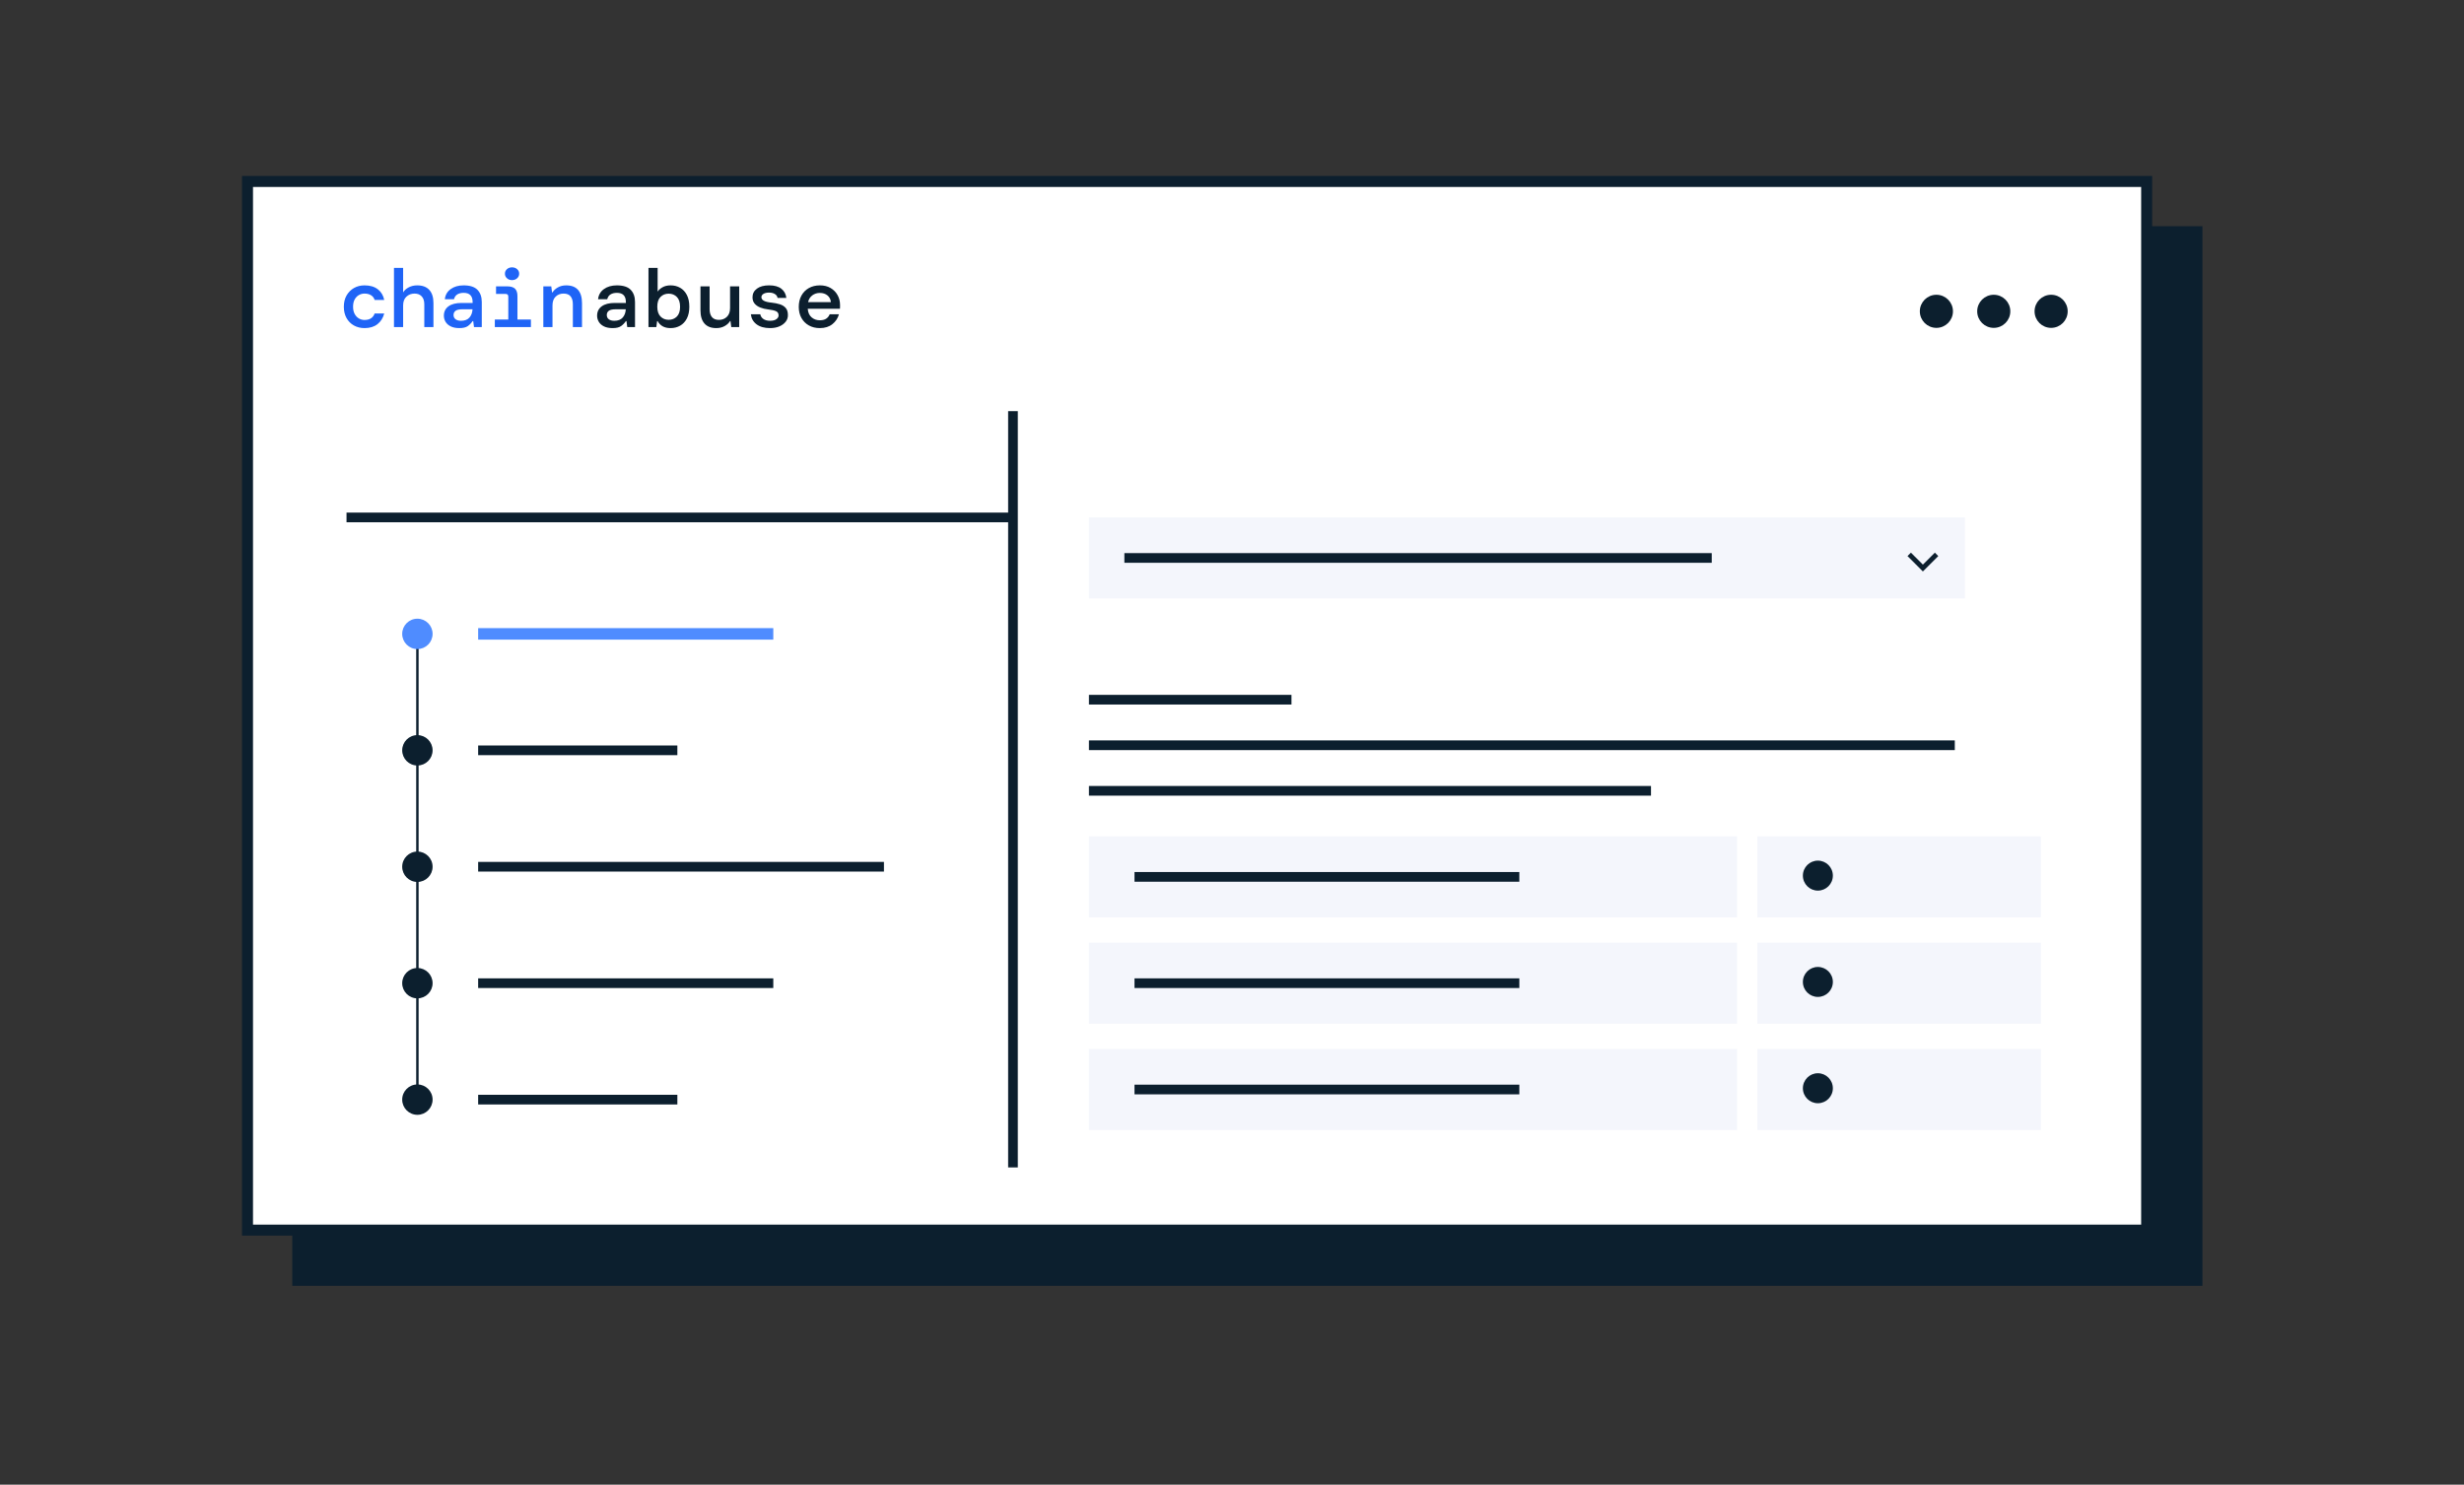 <svg width="224" height="135" viewBox="0 0 224 135" fill="none" xmlns="http://www.w3.org/2000/svg">
<rect x="0" y="0" width="224" height="135" fill="#333333" stroke="none"/>
<path d="M200.221 20.566H26.569V116.917H200.221V20.566Z" fill="#0C1F2E"/>
<path d="M195.151 16.5V111.851H22.5V16.5H195.151Z" fill="white" stroke="#0C1F2E"/>
<path d="M33.141 29.834C32.78 29.834 32.457 29.754 32.172 29.595C31.887 29.435 31.663 29.21 31.5 28.918C31.338 28.627 31.257 28.284 31.257 27.89C31.257 27.497 31.339 27.156 31.504 26.867C31.669 26.578 31.893 26.352 32.175 26.19C32.458 26.028 32.78 25.947 33.141 25.947C33.638 25.947 34.04 26.065 34.346 26.302C34.652 26.539 34.847 26.864 34.931 27.277H34.059C34.011 27.104 33.898 26.952 33.741 26.852C33.581 26.747 33.379 26.694 33.133 26.694C32.954 26.695 32.779 26.741 32.627 26.829C32.467 26.919 32.339 27.052 32.242 27.229C32.145 27.406 32.096 27.626 32.097 27.89C32.097 28.15 32.145 28.369 32.242 28.548C32.339 28.727 32.467 28.863 32.627 28.956C32.779 29.046 32.954 29.094 33.133 29.094C33.384 29.094 33.586 29.041 33.737 28.937C33.889 28.832 33.996 28.688 34.059 28.503H34.93C34.826 28.912 34.621 29.236 34.318 29.475C34.015 29.714 33.622 29.834 33.141 29.834Z" fill="#1F64F6"/>
<path d="M35.817 29.744V24.362H36.649V26.59C36.754 26.405 36.921 26.252 37.152 26.13C37.382 26.008 37.641 25.947 37.929 25.947C38.41 25.947 38.776 26.085 39.027 26.362C39.279 26.638 39.404 27.036 39.404 27.554V29.744H38.572V27.666C38.572 27.357 38.494 27.118 38.337 26.949C38.18 26.779 37.963 26.694 37.685 26.694C37.398 26.694 37.153 26.787 36.952 26.971C36.75 27.155 36.649 27.422 36.649 27.771V29.744H35.817Z" fill="#1F64F6"/>
<path d="M41.757 29.834C41.448 29.834 41.19 29.783 40.98 29.68C40.771 29.578 40.614 29.441 40.509 29.269C40.405 29.098 40.351 28.903 40.352 28.705C40.352 28.341 40.492 28.057 40.772 27.853C41.052 27.648 41.449 27.546 41.961 27.546H42.966V27.464C42.966 26.906 42.694 26.627 42.15 26.627C41.925 26.627 41.735 26.673 41.581 26.765C41.426 26.857 41.323 27.006 41.271 27.21H40.439C40.481 26.821 40.657 26.514 40.969 26.288C41.28 26.061 41.674 25.948 42.149 25.947C42.725 25.947 43.144 26.082 43.405 26.351C43.667 26.62 43.798 26.991 43.798 27.465V29.744H43.092L43.021 29.198H42.966C42.852 29.371 42.706 29.523 42.534 29.647C42.362 29.771 42.103 29.834 41.757 29.834ZM41.914 29.168C42.254 29.168 42.509 29.07 42.679 28.873C42.849 28.676 42.942 28.426 42.958 28.122H42.048C41.749 28.122 41.539 28.168 41.416 28.26C41.293 28.352 41.231 28.481 41.231 28.645C41.231 28.809 41.293 28.938 41.416 29.03C41.539 29.122 41.705 29.168 41.914 29.168V29.168Z" fill="#1F64F6"/>
<path d="M44.984 29.744V29.056H46.209V26.971C46.209 26.807 46.125 26.725 45.957 26.725H45.094V26.037H46.106C46.431 26.037 46.667 26.108 46.817 26.25C46.966 26.392 47.041 26.617 47.041 26.926V29.056H48.265V29.744H44.984ZM46.546 25.469C46.363 25.469 46.21 25.413 46.087 25.3C46.027 25.247 45.98 25.183 45.948 25.112C45.916 25.04 45.901 24.963 45.903 24.886C45.903 24.721 45.964 24.584 46.087 24.474C46.21 24.365 46.363 24.31 46.546 24.31C46.734 24.31 46.89 24.365 47.013 24.474C47.136 24.584 47.197 24.721 47.197 24.886C47.199 24.963 47.183 25.04 47.152 25.112C47.12 25.183 47.073 25.247 47.013 25.3C46.89 25.413 46.734 25.469 46.546 25.469Z" fill="#1F64F6"/>
<path d="M49.394 29.744V26.037H50.116L50.187 26.59H50.227C50.331 26.41 50.493 26.259 50.713 26.134C50.933 26.009 51.187 25.947 51.474 25.947C51.95 25.947 52.309 26.084 52.549 26.358C52.79 26.632 52.91 27.036 52.91 27.569V29.744H52.078V27.666C52.078 27.357 52.01 27.118 51.874 26.949C51.738 26.779 51.524 26.694 51.231 26.694C50.943 26.694 50.703 26.787 50.513 26.971C50.322 27.155 50.226 27.422 50.226 27.771V29.744H49.394Z" fill="#1F64F6"/>
<path d="M55.688 29.834C55.38 29.834 55.121 29.783 54.911 29.68C54.702 29.578 54.545 29.441 54.441 29.269C54.336 29.098 54.282 28.903 54.283 28.705C54.283 28.341 54.423 28.057 54.703 27.853C54.983 27.648 55.38 27.546 55.892 27.546H56.897V27.464C56.897 26.906 56.625 26.627 56.081 26.627C55.856 26.627 55.666 26.673 55.512 26.765C55.357 26.857 55.254 27.006 55.202 27.21H54.37C54.412 26.821 54.588 26.514 54.9 26.288C55.211 26.061 55.604 25.948 56.08 25.947C56.656 25.947 57.074 26.082 57.336 26.351C57.598 26.62 57.729 26.991 57.728 27.465V29.744H57.022L56.952 29.198H56.897C56.783 29.371 56.636 29.523 56.465 29.646C56.293 29.771 56.034 29.834 55.688 29.834ZM55.845 29.168C56.185 29.168 56.44 29.07 56.611 28.873C56.781 28.676 56.873 28.426 56.889 28.122H55.979C55.681 28.122 55.47 28.168 55.347 28.26C55.224 28.352 55.163 28.481 55.163 28.645C55.163 28.809 55.224 28.938 55.347 29.03C55.47 29.122 55.636 29.168 55.845 29.168V29.168Z" fill="#0C1F2E"/>
<path d="M60.962 29.834C60.675 29.834 60.432 29.778 60.236 29.666C60.041 29.555 59.885 29.392 59.785 29.198H59.738L59.667 29.744H58.953V24.362H59.785V26.515C59.879 26.366 60.028 26.233 60.232 26.119C60.436 26.004 60.68 25.947 60.962 25.947C61.286 25.947 61.577 26.02 61.833 26.167C62.09 26.314 62.292 26.532 62.441 26.822C62.591 27.111 62.665 27.467 62.665 27.89C62.665 28.314 62.591 28.67 62.441 28.959C62.292 29.248 62.09 29.466 61.833 29.613C61.577 29.76 61.286 29.834 60.962 29.834ZM60.79 29.079C61.088 29.079 61.335 28.98 61.532 28.784C61.728 28.587 61.826 28.291 61.826 27.898C61.826 27.499 61.728 27.2 61.532 27.001C61.335 26.801 61.088 26.702 60.79 26.702C60.492 26.702 60.245 26.8 60.048 26.997C59.852 27.194 59.754 27.491 59.754 27.89C59.754 28.284 59.852 28.58 60.048 28.78C60.245 28.979 60.492 29.079 60.79 29.079H60.79Z" fill="#0C1F2E"/>
<path d="M65.114 29.834C64.643 29.834 64.286 29.695 64.043 29.419C63.799 29.142 63.678 28.74 63.678 28.212V26.037H64.51V28.115C64.51 28.419 64.579 28.657 64.718 28.828C64.856 29 65.07 29.086 65.357 29.087C65.645 29.087 65.886 28.994 66.079 28.81C66.273 28.626 66.37 28.359 66.37 28.01V26.037H67.202V29.744H66.48L66.409 29.191H66.37C66.265 29.37 66.103 29.522 65.883 29.646C65.663 29.771 65.407 29.834 65.114 29.834Z" fill="#0C1F2E"/>
<path d="M70.003 29.834C69.49 29.834 69.082 29.719 68.778 29.49C68.475 29.261 68.303 28.957 68.261 28.578H69.116C69.148 28.753 69.241 28.895 69.395 29.004C69.549 29.113 69.755 29.168 70.011 29.168C70.257 29.168 70.447 29.12 70.58 29.022C70.714 28.925 70.78 28.812 70.78 28.682C70.78 28.493 70.7 28.363 70.541 28.293C70.382 28.224 70.147 28.171 69.838 28.136C69.572 28.107 69.33 28.048 69.113 27.961C68.895 27.874 68.724 27.754 68.598 27.602C68.473 27.45 68.41 27.26 68.41 27.03C68.41 26.706 68.543 26.445 68.81 26.245C69.077 26.046 69.449 25.946 69.925 25.946C70.401 25.946 70.77 26.048 71.031 26.253C71.293 26.457 71.445 26.736 71.486 27.09H70.686C70.665 26.94 70.583 26.822 70.442 26.735C70.301 26.648 70.126 26.604 69.916 26.604C69.702 26.604 69.532 26.643 69.406 26.72C69.281 26.797 69.218 26.898 69.218 27.023C69.218 27.293 69.521 27.457 70.128 27.516C70.416 27.546 70.672 27.597 70.898 27.669C71.123 27.741 71.301 27.854 71.431 28.006C71.562 28.157 71.628 28.37 71.628 28.645C71.635 28.863 71.564 29.076 71.427 29.251C71.288 29.43 71.098 29.572 70.854 29.677C70.611 29.782 70.327 29.834 70.003 29.834Z" fill="#0C1F2E"/>
<path d="M74.531 29.834C74.154 29.834 73.822 29.753 73.534 29.591C73.246 29.429 73.021 29.203 72.859 28.915C72.697 28.625 72.616 28.289 72.616 27.905C72.616 27.517 72.695 27.175 72.855 26.882C73.015 26.588 73.24 26.359 73.53 26.194C73.82 26.03 74.156 25.948 74.538 25.947C74.915 25.947 75.24 26.028 75.512 26.19C75.779 26.348 75.998 26.571 76.143 26.837C76.293 27.106 76.367 27.402 76.367 27.726V27.886C76.367 27.944 76.365 28.007 76.359 28.077H73.432C73.459 28.421 73.576 28.681 73.785 28.858C73.994 29.035 74.24 29.123 74.523 29.123C74.769 29.123 74.964 29.075 75.108 28.977C75.251 28.88 75.358 28.747 75.426 28.578H76.266C76.171 28.931 75.975 29.229 75.677 29.471C75.379 29.712 74.997 29.833 74.531 29.834ZM74.531 26.635C74.283 26.632 74.042 26.709 73.848 26.855C73.649 27.002 73.521 27.208 73.463 27.472H75.535C75.514 27.223 75.412 27.021 75.229 26.866C75.046 26.712 74.813 26.635 74.531 26.635V26.635Z" fill="#0C1F2E"/>
<path d="M92.089 37.383L92.089 106.15" stroke="#0C1F2E" stroke-width="0.88"/>
<path d="M37.945 57.637L37.945 99.986" stroke="#0C1F2E" stroke-width="0.22" stroke-miterlimit="10"/>
<path d="M31.501 47.049L92.089 47.049" stroke="#0C1F2E" stroke-width="0.88"/>
<path d="M176.036 29.674C176.79 29.674 177.402 29.062 177.402 28.308C177.402 27.553 176.79 26.941 176.036 26.941C175.281 26.941 174.669 27.553 174.669 28.308C174.669 29.062 175.281 29.674 176.036 29.674Z" fill="#0C1F2E" stroke="#0C1F2E" stroke-width="0.278" stroke-miterlimit="10"/>
<path d="M181.251 29.674C182.005 29.674 182.617 29.062 182.617 28.308C182.617 27.553 182.005 26.941 181.251 26.941C180.496 26.941 179.885 27.553 179.885 28.308C179.885 29.062 180.496 29.674 181.251 29.674Z" fill="#0C1F2E" stroke="#0C1F2E" stroke-width="0.278" stroke-miterlimit="10"/>
<path d="M186.466 29.674C187.221 29.674 187.832 29.062 187.832 28.308C187.832 27.553 187.221 26.941 186.466 26.941C185.712 26.941 185.1 27.553 185.1 28.308C185.1 29.062 185.712 29.674 186.466 29.674Z" fill="#0C1F2E" stroke="#0C1F2E" stroke-width="0.278" stroke-miterlimit="10"/>
<path d="M43.469 57.637H70.299" stroke="#4F8CFF" stroke-width="1.046"/>
<path d="M43.469 78.811H80.36" stroke="#0C1F2E" stroke-width="0.88"/>
<path d="M43.469 99.986H61.579" stroke="#0C1F2E" stroke-width="0.88"/>
<path d="M43.469 68.224H61.579" stroke="#0C1F2E" stroke-width="0.88"/>
<path d="M43.469 89.399H70.299" stroke="#0C1F2E" stroke-width="0.88"/>
<circle cx="37.945" cy="57.637" r="1.381" fill="#4F8CFF"/>
<circle cx="37.945" cy="68.224" r="1.381" fill="#0C1F2E"/>
<circle cx="37.945" cy="78.811" r="1.381" fill="#0C1F2E"/>
<circle cx="37.945" cy="89.398" r="1.381" fill="#0C1F2E"/>
<circle cx="37.945" cy="99.986" r="1.381" fill="#0C1F2E"/>
<rect x="98.995" y="47.049" width="79.635" height="7.365" fill="#F4F6FC"/>
<rect x="98.995" y="76.049" width="58.92" height="7.365" fill="#F4F6FC"/>
<rect x="98.995" y="85.716" width="58.92" height="7.365" fill="#F4F6FC"/>
<rect x="98.995" y="95.383" width="58.92" height="7.365" fill="#F4F6FC"/>
<rect x="159.755" y="76.049" width="25.778" height="7.365" fill="#F4F6FC"/>
<rect x="159.755" y="85.716" width="25.778" height="7.365" fill="#F4F6FC"/>
<rect x="159.755" y="95.383" width="25.778" height="7.365" fill="#F4F6FC"/>
<path d="M98.995 63.621H117.407" stroke="#0C1F2E" stroke-width="0.88"/>
<path d="M98.995 67.764H177.709" stroke="#0C1F2E" stroke-width="0.88"/>
<path d="M98.995 71.907H150.09" stroke="#0C1F2E" stroke-width="0.88"/>
<path d="M102.216 50.732H155.613" stroke="#0C1F2E" stroke-width="0.88"/>
<path d="M103.137 79.732H138.121" stroke="#0C1F2E" stroke-width="0.88"/>
<path d="M103.137 89.399H138.121" stroke="#0C1F2E" stroke-width="0.88"/>
<path d="M103.137 99.065H138.121" stroke="#0C1F2E" stroke-width="0.88"/>
<circle cx="165.261" cy="79.618" r="1.363" fill="#0C1F2E"/>
<circle cx="165.261" cy="89.285" r="1.363" fill="#0C1F2E"/>
<circle cx="165.261" cy="98.951" r="1.363" fill="#0C1F2E"/>
<path d="M176.051 50.406L174.808 51.649L173.565 50.406" stroke="#0C1F2E" stroke-width="0.44"/>
</svg>
